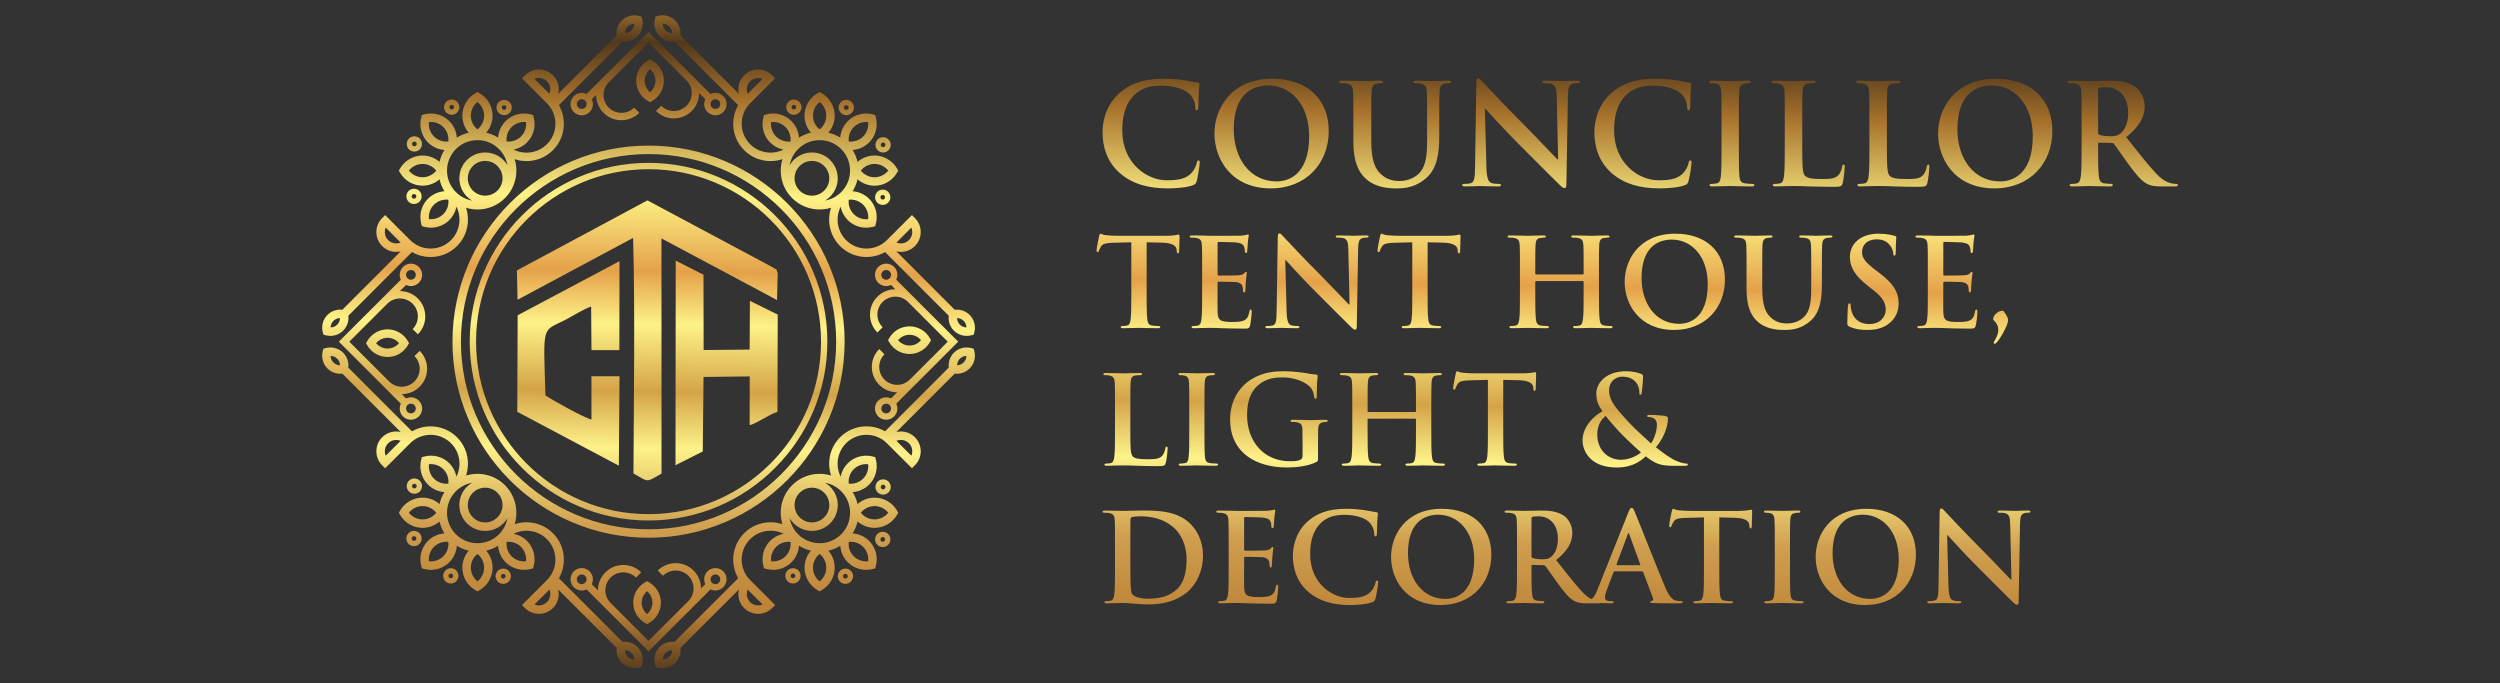 <?xml version="1.0" encoding="UTF-8"?>
<!DOCTYPE svg PUBLIC "-//W3C//DTD SVG 1.1//EN" "http://www.w3.org/Graphics/SVG/1.1/DTD/svg11.dtd">
<!-- Creator: CorelDRAW X7 -->
<svg xmlns="http://www.w3.org/2000/svg" xml:space="preserve" width="671.016mm" height="183.412mm" version="1.1" style="shape-rendering:geometricPrecision; text-rendering:geometricPrecision; image-rendering:optimizeQuality; fill-rule:evenodd; clip-rule:evenodd"
viewBox="0 0 290280 79343"
 xmlns:xlink="http://www.w3.org/1999/xlink">
 <rect x="0" y="0" width="290280" height="79343" fill="#333333" stroke="none"/>
 <defs>
  <style type="text/css">
   <![CDATA[
    .fil1 {fill:none}
    .fil0 {fill:url(#id0);fill-rule:nonzero}
   ]]>
  </style>
  <linearGradient id="id0" gradientUnits="userSpaceOnUse" x1="145824" y1="-66.88" x2="144456" y2="79410.4">
   <stop offset="0" style="stop-opacity:1; stop-color:#CA8F39"/>
   <stop offset="0.078" style="stop-opacity:1; stop-color:#52381B"/>
   <stop offset="0.161" style="stop-opacity:1; stop-color:#A7722C"/>
   <stop offset="0.302" style="stop-opacity:1; stop-color:#FDF286"/>
   <stop offset="0.412" style="stop-opacity:1; stop-color:#E4A149"/>
   <stop offset="0.49" style="stop-opacity:1; stop-color:#FDF287"/>
   <stop offset="0.588" style="stop-opacity:1; stop-color:#D4A348"/>
   <stop offset="0.671" style="stop-opacity:1; stop-color:#FDF289"/>
   <stop offset="0.788" style="stop-opacity:1; stop-color:#CF9E4E"/>
   <stop offset="0.91" style="stop-opacity:1; stop-color:#BB8136"/>
   <stop offset="1" style="stop-opacity:1; stop-color:#52381B"/>
  </linearGradient>
 </defs>
 <g id="Layer_x0020_1">
  <path class="fil0" d="M60017 31401l81 3402 13412 -7176c233,8152 82,19044 40,27348 1833,1024 1399,1078 3261,17l-7 -27310 13416 7154 84 -3118c-355,-744 279,-119 -718,-756l-14411 -7697 -15158 8136zm88 5206l-43 11205 11795 6259 76 -10384 -3261 1 3 5026c-817,-183 -4492,-2240 -5339,-2795 -278,-8599 -420,-7329 2492,-8878 874,-464 1988,-1185 2811,-1444l38 5060 3238 -7 15 -10323 -11825 6280zm18326 17416l3167 -1602 92 -8651 5360 -65 -6 5676c1162,-387 2068,-1177 3228,-1559l32 -11296 -3232 -1600 -29 5663 -5344 53 -16 -8750 -3223 -1625 -29 23756zm57172 -32150c1040,0 2274,-114 2924,-374 276,-113 341,-194 422,-471 163,-552 357,-1965 357,-2160 0,-130 -32,-243 -146,-243 -130,0 -162,64 -211,324 -65,293 -276,764 -552,1072 -650,747 -1527,910 -2972,910 -2177,0 -5117,-1917 -5117,-5782 0,-1576 309,-3119 1495,-4207 714,-650 1640,-1007 3053,-1007 1494,0 2761,438 3297,1007 406,422 617,991 634,1494 0,228 32,358 162,358 146,0 179,-130 195,-374 33,-325 16,-1218 49,-1754 32,-569 81,-764 81,-894 0,-97 -65,-178 -244,-194 -487,-49 -1007,-195 -1624,-277 -747,-97 -1348,-162 -2355,-162 -2420,0 -3963,650 -5133,1722 -1559,1429 -1900,3346 -1900,4450 0,1576 422,3395 2014,4792 1478,1283 3346,1770 5571,1770zm11955 0c4125,0 6724,-2940 6724,-6659 0,-3720 -2518,-6075 -6562,-6075 -4873,0 -6708,3590 -6708,6367 0,2875 1884,6367 6546,6367zm682 -812c-3119,0 -4987,-2680 -4987,-6059 0,-4044 2128,-5083 3996,-5083 2664,0 4759,2257 4759,5896 0,4694 -2631,5246 -3768,5246zm8901 -4613c0,2355 617,3557 1445,4304 1186,1072 2745,1121 3606,1121 1056,0 2225,-179 3378,-1169 1365,-1170 1543,-3087 1543,-4889l0 -1738c0,-2469 0,-2924 33,-3444 32,-568 162,-844 601,-926 195,-32 292,-48 471,-48 195,0 292,-33 292,-146 0,-114 -114,-147 -341,-147 -633,0 -1657,49 -1852,49 -16,0 -1039,-49 -1867,-49 -228,0 -341,33 -341,147 0,113 97,146 276,146 178,0 454,16 584,48 536,114 666,374 699,926 32,520 32,975 32,3444l0 2030c0,1673 -48,3135 -942,4028 -649,650 -1527,877 -2241,877 -552,0 -1300,-65 -2031,-666 -795,-649 -1266,-1640 -1266,-3995l0 -2274c0,-2469 0,-2924 32,-3444 33,-568 162,-844 601,-926 195,-32 292,-48 471,-48 162,0 260,-33 260,-146 0,-114 -114,-147 -357,-147 -585,0 -1608,49 -1998,49 -487,0 -1511,-49 -2372,-49 -243,0 -357,33 -357,147 0,113 98,146 276,146 228,0 504,16 634,48 536,114 666,374 698,926 33,520 33,975 33,3444l0 2371zm15273 -3833l49 0c292,308 2095,2339 3862,4093 1690,1673 3769,3801 4789,4775 179,179 374,358 553,358 146,0 211,-147 211,-504l178 -10249c17,-910 146,-1251 601,-1381 195,-48 325,-48 488,-48 194,0 292,-49 292,-146 0,-130 -162,-147 -374,-147 -796,0 -1413,49 -1591,49 -341,0 -1121,-49 -1963,-49 -244,0 -422,17 -422,147 0,97 65,146 260,146 227,0 617,0 858,97 390,163 536,471 552,1462l162 7293 -81 0c-276,-260 -2466,-2599 -3570,-3703 -2369,-2356 -4838,-5003 -5033,-5214 -279,-293 -425,-504 -604,-504 -162,0 -211,228 -211,553l-146 9615c-16,1413 -81,1884 -503,2014 -228,65 -520,81 -731,81 -163,0 -260,33 -260,130 0,146 146,163 357,163 845,0 1608,-49 1754,-49 312,0 961,49 2017,49 227,0 374,-33 374,-163 0,-97 -98,-130 -276,-130 -260,0 -569,-16 -845,-113 -325,-114 -536,-536 -569,-1803l-178 -6822zm20297 9258c1040,0 2274,-114 2924,-374 276,-113 341,-194 422,-471 163,-552 358,-1965 358,-2160 0,-130 -33,-243 -147,-243 -130,0 -162,64 -211,324 -65,293 -276,764 -552,1072 -650,747 -1527,910 -2972,910 -2177,0 -5117,-1917 -5117,-5782 0,-1576 309,-3119 1495,-4207 714,-650 1640,-1007 3053,-1007 1494,0 2761,438 3297,1007 406,422 618,991 634,1494 0,228 32,358 162,358 146,0 179,-130 195,-374 33,-325 16,-1218 49,-1754 32,-569 81,-764 81,-894 0,-97 -65,-178 -244,-194 -487,-49 -1007,-195 -1624,-277 -747,-97 -1348,-162 -2355,-162 -2420,0 -3963,650 -5133,1722 -1559,1429 -1900,3346 -1900,4450 0,1576 422,3395 2014,4792 1478,1283 3346,1770 5571,1770zm7179 -4938c0,1576 0,2859 -81,3541 -49,471 -146,747 -471,812 -146,33 -341,65 -585,65 -194,0 -259,49 -259,130 0,114 113,163 324,163 650,0 1673,-49 2047,-49 439,0 1462,49 2534,49 178,0 308,-49 308,-163 0,-81 -81,-130 -259,-130 -244,0 -601,-32 -829,-65 -487,-65 -601,-357 -650,-796 -65,-698 -65,-1981 -65,-3557l0 -2858c0,-2469 0,-2924 33,-3444 32,-568 162,-844 601,-926 195,-32 325,-48 487,-48 163,0 260,-33 260,-163 0,-97 -130,-130 -341,-130 -617,0 -1575,49 -1982,49 -471,0 -1494,-49 -2111,-49 -260,0 -390,33 -390,130 0,130 98,163 260,163 195,0 406,16 585,65 357,81 519,357 552,909 32,520 32,975 32,3444l0 2858zm9372 -2858c0,-2469 0,-2924 33,-3444 32,-568 162,-844 601,-926 195,-32 454,-48 633,-48 195,0 292,-33 292,-146 0,-114 -113,-147 -341,-147 -633,0 -1819,49 -2209,49 -438,0 -1461,-49 -2225,-49 -243,0 -357,33 -357,147 0,113 97,146 276,146 211,0 406,16 536,48 536,114 666,374 698,926 33,520 33,975 33,3444l0 2858c0,1495 0,2778 -81,3460 -65,471 -146,828 -471,893 -146,33 -341,65 -585,65 -195,0 -260,49 -260,130 0,114 114,163 325,163 325,0 747,-33 1121,-33 389,-16 747,-16 925,-16 666,0 1251,16 1982,49 731,16 1576,48 2745,48 845,0 926,-81 1023,-438 130,-471 244,-1689 244,-1868 0,-195 -16,-276 -130,-276 -130,0 -162,97 -179,243 -32,309 -227,764 -422,975 -406,438 -1039,455 -1900,455 -1267,0 -1690,-114 -1966,-358 -341,-292 -341,-1413 -341,-3492l0 -2858zm9827 0c0,-2469 0,-2924 32,-3444 33,-568 163,-844 601,-926 195,-32 455,-48 634,-48 195,0 292,-33 292,-146 0,-114 -114,-147 -341,-147 -633,0 -1819,49 -2209,49 -438,0 -1462,-49 -2225,-49 -244,0 -357,33 -357,147 0,113 97,146 276,146 211,0 406,16 536,48 536,114 666,374 698,926 33,520 33,975 33,3444l0 2858c0,1495 0,2778 -82,3460 -65,471 -146,828 -471,893 -146,33 -341,65 -584,65 -195,0 -260,49 -260,130 0,114 113,163 325,163 324,0 747,-33 1120,-33 390,-16 747,-16 926,-16 666,0 1251,16 1982,49 731,16 1575,48 2745,48 844,0 925,-81 1023,-438 130,-471 244,-1689 244,-1868 0,-195 -17,-276 -130,-276 -130,0 -163,97 -179,243 -33,309 -227,764 -422,975 -406,438 -1040,455 -1901,455 -1267,0 -1689,-114 -1965,-358 -341,-292 -341,-1413 -341,-3492l0 -2858zm12490 7796c4126,0 6725,-2940 6725,-6659 0,-3720 -2518,-6075 -6562,-6075 -4873,0 -6708,3590 -6708,6367 0,2875 1884,6367 6545,6367zm682 -812c-3118,0 -4986,-2680 -4986,-6059 0,-4044 2128,-5083 3996,-5083 2663,0 4759,2257 4759,5896 0,4694 -2632,5246 -3769,5246zm9437 -4126c0,1495 0,2778 -81,3460 -65,471 -146,828 -471,893 -146,33 -341,65 -585,65 -195,0 -260,49 -260,130 0,114 114,163 325,163 650,0 1673,-49 1982,-49 243,0 1445,49 2387,49 212,0 325,-49 325,-163 0,-81 -65,-130 -195,-130 -195,0 -552,-32 -795,-65 -488,-65 -585,-422 -634,-893 -81,-682 -81,-1965 -81,-3476l0 -227c0,-98 49,-130 130,-130l1413 32c114,0 211,16 292,114 211,244 959,1348 1608,2241 910,1251 1527,2014 2225,2388 423,227 829,309 1738,309l1543 0c195,0 309,-33 309,-163 0,-81 -65,-130 -195,-130 -130,0 -276,-16 -455,-48 -243,-49 -909,-163 -1819,-1105 -958,-1007 -2079,-2453 -3524,-4272 1640,-1332 2144,-2436 2144,-3638 0,-1088 -650,-1917 -1105,-2225 -877,-601 -1965,-699 -2989,-699 -503,0 -1737,49 -2290,49 -341,0 -1364,-49 -2225,-49 -244,0 -357,33 -357,147 0,113 97,146 276,146 227,0 503,16 633,48 536,114 666,374 699,926 32,520 32,975 32,3444l0 2858zm1917 -6513c0,-130 32,-195 146,-227 162,-49 455,-65 861,-65 958,0 2485,666 2485,2972 0,1332 -471,2079 -958,2436 -293,212 -504,277 -1154,277 -406,0 -893,-49 -1234,-163 -114,-49 -146,-114 -146,-292l0 -4938zm-12189 26633c0,200 599,428 599,1240 0,328 -114,727 -413,1240 -29,72 -114,171 -114,243 0,71 71,142 114,142 85,0 142,-85 242,-171 484,-556 941,-1468 1126,-1895 100,-228 185,-542 185,-685 0,-156 -71,-384 -313,-741 -186,-285 -228,-356 -357,-356 -427,0 -1069,485 -1069,983zm-100068 -3078c0,1311 0,2437 -71,3036 -43,413 -129,727 -414,784 -128,28 -299,57 -513,57 -171,0 -228,42 -228,114 0,99 100,142 285,142 570,0 1468,-43 1796,-43 399,0 1297,43 2238,43 156,0 270,-43 270,-142 0,-72 -71,-114 -228,-114 -213,0 -527,-29 -727,-57 -427,-57 -513,-371 -555,-770 -72,-613 -72,-1739 -72,-3050l0 -5844 1796 43c1269,28 1654,428 1682,798l14 157c15,214 43,285 157,285 86,0 114,-86 128,-228 0,-371 43,-1354 43,-1653 0,-214 -14,-300 -114,-300 -57,0 -171,29 -385,72 -214,28 -527,71 -983,71l-5644 0c-471,0 -1012,-29 -1426,-71 -356,-29 -498,-172 -612,-172 -86,0 -129,86 -171,271 -29,114 -300,1411 -300,1639 0,157 29,228 129,228 85,0 128,-57 156,-171 29,-114 100,-285 243,-498 213,-314 555,-385 1382,-414l2124 -57 0 5844zm8224 0c0,1311 0,2437 -72,3036 -57,413 -128,727 -413,784 -128,28 -299,57 -513,57 -171,0 -228,42 -228,114 0,99 100,142 285,142 285,0 656,-28 983,-28 342,-15 656,-15 813,-15 427,0 869,15 1482,43 613,14 1397,43 2466,43 541,0 670,0 769,-371 72,-285 186,-1254 186,-1582 0,-142 0,-256 -114,-256 -100,0 -129,57 -157,213 -100,585 -271,884 -641,1055 -371,171 -970,171 -1340,171 -1454,0 -1682,-214 -1711,-1197 -14,-413 0,-1725 0,-2209l0 -1126c0,-86 15,-143 86,-143 342,0 1753,15 2024,43 527,57 727,271 798,556 43,185 43,371 57,513 0,71 29,128 128,128 129,0 129,-156 129,-270 0,-100 42,-670 57,-955 57,-727 114,-955 114,-1041 0,-85 -43,-114 -100,-114 -71,0 -128,71 -228,185 -128,143 -342,186 -684,214 -328,29 -1967,29 -2281,29 -85,0 -100,-57 -100,-157l0 -3606c0,-100 29,-143 100,-143 285,0 1782,29 2024,57 713,86 855,257 955,514 71,171 86,413 86,513 0,128 28,199 128,199 100,0 128,-85 142,-157 29,-171 57,-798 72,-940 42,-656 114,-827 114,-927 0,-71 -15,-128 -86,-128 -71,0 -157,43 -228,57 -114,29 -342,57 -613,86 -271,14 -3107,14 -3563,14 -200,0 -527,-14 -898,-29 -356,0 -770,-14 -1154,-14 -214,0 -314,29 -314,128 0,100 86,129 242,129 200,0 442,14 556,42 471,100 585,328 613,813 29,456 29,855 29,3021l0 2509zm9653 -3791l43 0c257,270 1839,2052 3390,3591 1482,1468 3307,3335 4202,4191 157,156 328,313 485,313 128,0 185,-128 185,-442l157 -8993c14,-798 128,-1098 527,-1212 171,-42 285,-42 428,-42 171,0 256,-43 256,-129 0,-114 -142,-128 -327,-128 -699,0 -1240,43 -1397,43 -300,0 -984,-43 -1722,-43 -214,0 -371,14 -371,128 0,86 57,129 228,129 200,0 542,0 753,85 342,143 470,413 485,1283l142 6399 -71 0c-242,-228 -2164,-2280 -3133,-3249 -2079,-2067 -4245,-4390 -4416,-4575 -245,-257 -373,-442 -530,-442 -143,0 -185,199 -185,484l-129 8438c-14,1240 -71,1653 -441,1767 -200,57 -457,72 -642,72 -142,0 -228,28 -228,114 0,128 128,142 314,142 741,0 1411,-43 1539,-43 273,0 843,43 1770,43 199,0 328,-28 328,-142 0,-86 -86,-114 -243,-114 -228,0 -499,-15 -741,-100 -285,-100 -470,-471 -499,-1582l-157 -5986zm14747 3791c0,1311 0,2437 -71,3036 -43,413 -128,727 -413,784 -129,28 -300,57 -513,57 -171,0 -228,42 -228,114 0,99 99,142 285,142 570,0 1468,-43 1795,-43 400,0 1297,43 2238,43 157,0 271,-43 271,-142 0,-72 -71,-114 -228,-114 -214,0 -527,-29 -727,-57 -428,-57 -513,-371 -556,-770 -71,-613 -71,-1739 -71,-3050l0 -5844 1796 43c1268,28 1653,428 1682,798l14 157c14,214 43,285 157,285 85,0 114,-86 128,-228 0,-371 43,-1354 43,-1653 0,-214 -15,-300 -114,-300 -57,0 -171,29 -385,72 -214,28 -528,71 -984,71l-5644 0c-470,0 -1012,-29 -1425,-71 -356,-29 -499,-172 -613,-172 -85,0 -128,86 -171,271 -28,114 -299,1411 -299,1639 0,157 28,228 128,228 86,0 128,-57 157,-171 28,-114 100,-285 242,-498 214,-314 556,-385 1383,-414l2123 -57 0 5844zm14367 -2110c-43,0 -85,-28 -85,-99l0 -300c0,-2166 0,-2565 28,-3021 29,-499 143,-741 527,-813 171,-28 300,-42 414,-42 171,0 256,-29 256,-129 0,-99 -99,-128 -299,-128 -556,0 -1454,43 -1796,43 -385,0 -1283,-43 -2052,-43 -200,0 -300,29 -300,128 0,100 86,129 243,129 199,0 442,14 556,42 470,100 584,328 612,813 29,456 29,855 29,3021l0 2509c0,1311 0,2437 -71,3036 -57,413 -129,727 -414,784 -128,28 -299,57 -513,57 -171,0 -228,42 -228,114 0,99 100,142 285,142 570,0 1468,-43 1796,-43 399,0 1297,43 2224,43 171,0 285,-43 285,-142 0,-72 -72,-114 -228,-114 -214,0 -528,-29 -727,-57 -428,-57 -513,-371 -556,-770 -71,-613 -71,-1739 -71,-3050l0 -1254c0,-72 42,-86 85,-86l5445 0c42,0 85,29 85,86l0 1254c0,1311 0,2437 -71,3036 -57,413 -128,727 -413,784 -129,28 -300,57 -514,57 -171,0 -228,42 -228,114 0,99 100,142 300,142 556,0 1453,-43 1781,-43 399,0 1297,43 2224,43 171,0 285,-43 285,-142 0,-72 -71,-114 -228,-114 -214,0 -528,-29 -727,-57 -428,-57 -513,-371 -556,-770 -71,-613 -71,-1739 -71,-3050l0 -2509c0,-2166 0,-2565 28,-3021 29,-499 143,-741 528,-813 171,-28 299,-42 413,-42 171,0 256,-29 256,-129 0,-99 -99,-128 -299,-128 -556,0 -1454,43 -1796,43 -385,0 -1282,-43 -2052,-43 -200,0 -299,29 -299,128 0,100 85,129 242,129 199,0 442,14 556,42 470,100 584,328 613,813 28,456 28,855 28,3021l0 300c0,71 -43,99 -85,99l-5445 0zm16034 6443c3621,0 5901,-2580 5901,-5844 0,-3264 -2209,-5331 -5758,-5331 -4276,0 -5886,3150 -5886,5588 0,2522 1653,5587 5743,5587zm599 -713c-2737,0 -4376,-2352 -4376,-5316 0,-3549 1868,-4461 3507,-4461 2337,0 4176,1981 4176,5173 0,4119 -2309,4604 -3307,4604zm7811 -4048c0,2067 541,3122 1268,3777 1040,941 2409,984 3164,984 927,0 1953,-157 2965,-1027 1197,-1026 1354,-2708 1354,-4290l0 -1525c0,-2166 0,-2565 28,-3021 29,-499 143,-741 528,-813 171,-28 256,-42 413,-42 171,0 256,-29 256,-129 0,-99 -99,-128 -299,-128 -556,0 -1454,43 -1625,43 -14,0 -912,-43 -1639,-43 -199,0 -299,29 -299,128 0,100 85,129 242,129 157,0 399,14 513,42 471,100 585,328 613,813 29,456 29,855 29,3021l0 1782c0,1468 -43,2751 -827,3535 -570,570 -1340,769 -1967,769 -484,0 -1140,-57 -1781,-584 -699,-570 -1112,-1440 -1112,-3506l0 -1996c0,-2166 0,-2565 28,-3021 29,-499 143,-741 528,-813 171,-28 256,-42 413,-42 143,0 228,-29 228,-129 0,-99 -100,-128 -313,-128 -514,0 -1412,43 -1754,43 -427,0 -1325,-43 -2080,-43 -214,0 -314,29 -314,128 0,100 85,129 242,129 200,0 442,14 556,42 470,100 585,328 613,813 29,456 29,855 29,3021l0 2081zm14053 4761c755,0 1553,-129 2266,-585 1026,-670 1340,-1653 1340,-2480 0,-1354 -613,-2337 -2338,-3634l-399 -299c-1183,-898 -1511,-1397 -1511,-2053 0,-855 642,-1468 1696,-1468 927,0 1340,428 1554,699 299,370 371,812 371,940 0,171 42,257 142,257 114,0 157,-114 157,-428 0,-1112 57,-1525 57,-1710 0,-100 -71,-143 -200,-171 -370,-100 -969,-243 -1895,-243 -1981,0 -3293,1126 -3293,2694 0,1155 542,2152 2110,3378l655 513c1183,927 1397,1582 1397,2281 0,755 -627,1625 -1910,1625 -883,0 -1724,-385 -2038,-1440 -71,-242 -128,-542 -128,-727 0,-114 -14,-242 -143,-242 -114,0 -156,157 -171,370 -14,228 -71,1084 -71,1868 0,313 43,384 271,484 613,271 1254,371 2081,371zm6998 -4333c0,1311 0,2437 -71,3036 -57,413 -129,727 -414,784 -128,28 -299,57 -513,57 -171,0 -228,42 -228,114 0,99 100,142 285,142 285,0 656,-28 984,-28 342,-15 655,-15 812,-15 428,0 869,15 1482,43 613,14 1397,43 2466,43 542,0 670,0 770,-371 71,-285 185,-1254 185,-1582 0,-142 0,-256 -114,-256 -100,0 -128,57 -157,213 -100,585 -271,884 -641,1055 -371,171 -969,171 -1340,171 -1454,0 -1682,-214 -1710,-1197 -15,-413 0,-1725 0,-2209l0 -1126c0,-86 14,-143 85,-143 342,0 1753,15 2024,43 527,57 727,271 798,556 43,185 43,371 57,513 0,71 29,128 129,128 128,0 128,-156 128,-270 0,-100 43,-670 57,-955 57,-727 114,-955 114,-1041 0,-85 -43,-114 -100,-114 -71,0 -128,71 -228,185 -128,143 -342,186 -684,214 -328,29 -1967,29 -2281,29 -85,0 -99,-57 -99,-157l0 -3606c0,-100 28,-143 99,-143 286,0 1782,29 2024,57 713,86 856,257 955,514 72,171 86,413 86,513 0,128 28,199 128,199 100,0 128,-85 143,-157 28,-171 57,-798 71,-940 43,-656 114,-827 114,-927 0,-71 -14,-128 -86,-128 -71,0 -156,43 -228,57 -114,29 -342,57 -613,86 -270,14 -3107,14 -3563,14 -199,0 -527,-14 -898,-29 -356,0 -769,-14 -1154,-14 -214,0 -314,29 -314,128 0,100 86,129 243,129 199,0 441,14 555,42 471,100 585,328 613,813 29,456 29,855 29,3021l0 2509zm-40093 17154c0,1240 912,3150 3962,3150 1953,0 2908,-869 3378,-1297 1226,941 1739,1098 3364,1098l1097 0c314,0 428,-43 428,-129 0,-114 -72,-128 -200,-128 -285,0 -1069,-228 -1525,-499 -385,-228 -1026,-613 -1981,-1397 812,-954 1397,-2280 1397,-3377 0,-171 -214,-257 -485,-285 -798,-86 -1368,-100 -1710,-100 -114,0 -228,28 -228,142 0,86 85,114 171,114 214,0 513,43 698,214 214,185 271,442 271,656 0,869 -399,1796 -684,2195 -271,-243 -2024,-1825 -2509,-2381 -1140,-1268 -2365,-2408 -2365,-3748 0,-1212 926,-1625 1525,-1625 798,0 1297,299 1582,642 313,370 413,826 413,1197 0,214 14,271 100,271 85,0 142,-29 171,-243 42,-214 156,-1354 156,-1824 0,-171 0,-285 -242,-371 -385,-156 -1026,-299 -1724,-299 -2480,0 -3478,1497 -3464,2623 14,641 128,1225 727,2023 -855,414 -2323,1711 -2323,3378zm4447 2252c-1483,0 -2737,-1140 -2737,-2922 0,-1140 499,-1810 984,-2166 242,356 1154,1383 1525,1782 370,399 1739,1738 2565,2451 -299,285 -1240,855 -2337,855zm-56954 -5943c0,-2167 0,-2566 28,-3022 29,-499 143,-741 528,-812 171,-29 399,-43 555,-43 171,0 257,-28 257,-128 0,-100 -100,-128 -299,-128 -556,0 -1597,42 -1939,42 -385,0 -1282,-42 -1952,-42 -214,0 -314,28 -314,128 0,100 86,128 242,128 186,0 357,14 471,43 470,100 584,328 613,812 28,456 28,855 28,3022l0 2508c0,1312 0,2438 -71,3036 -57,413 -128,727 -413,784 -129,29 -300,57 -514,57 -171,0 -228,43 -228,114 0,100 100,143 285,143 286,0 656,-29 984,-29 342,-14 656,-14 812,-14 585,0 1098,14 1739,43 642,14 1383,42 2409,42 741,0 812,-71 898,-384 114,-414 214,-1483 214,-1640 0,-171 -15,-242 -114,-242 -114,0 -143,86 -157,214 -29,271 -200,670 -371,855 -356,385 -912,399 -1667,399 -1112,0 -1483,-100 -1725,-313 -299,-257 -299,-1240 -299,-3065l0 -2508zm6841 2508c0,1383 0,2509 -71,3107 -43,414 -128,656 -414,713 -128,29 -299,57 -513,57 -171,0 -228,43 -228,114 0,100 100,143 285,143 571,0 1468,-43 1796,-43 385,0 1283,43 2224,43 156,0 270,-43 270,-143 0,-71 -71,-114 -228,-114 -213,0 -527,-28 -726,-57 -428,-57 -528,-313 -571,-698 -57,-613 -57,-1739 -57,-3122l0 -2508c0,-2167 0,-2566 29,-3022 28,-499 142,-741 527,-812 171,-29 285,-43 428,-43 142,0 228,-28 228,-142 0,-86 -114,-114 -299,-114 -542,0 -1383,42 -1739,42 -414,0 -1311,-42 -1853,-42 -228,0 -342,28 -342,114 0,114 85,142 228,142 171,0 356,14 513,57 314,71 456,314 485,798 28,456 28,855 28,3022l0 2508zm14951 1611c0,-713 0,-1283 14,-1710 15,-499 157,-742 542,-813 171,-28 271,-43 385,-43 100,0 185,-28 185,-114 0,-114 -100,-142 -285,-142 -470,0 -1226,43 -1667,43 -428,0 -1326,-43 -2067,-43 -200,0 -299,28 -299,142 0,86 85,114 213,114 200,0 442,15 556,43 471,100 599,328 613,813 14,427 14,969 14,1681l0 1340c0,242 -57,428 -270,527 -343,157 -841,157 -1212,157 -3007,0 -4960,-2294 -4960,-5359 0,-1753 513,-2822 1311,-3492 998,-826 2039,-883 2822,-883 1611,0 2751,655 3179,1111 370,399 442,856 484,1183 15,114 43,186 143,186 114,0 157,-72 157,-300 0,-1781 99,-2180 99,-2337 0,-100 -28,-157 -199,-171 -328,-14 -827,-100 -1126,-157 -285,-57 -1539,-228 -2523,-228 -1197,0 -2466,100 -3834,926 -1297,784 -2480,2381 -2480,4661 0,3934 3093,5587 6585,5587 1112,0 2508,-157 3435,-641 171,-100 185,-128 185,-513l0 -1568zm5844 -3720c-43,0 -86,-29 -86,-100l0 -299c0,-2167 0,-2566 29,-3022 28,-499 142,-741 527,-812 171,-29 299,-43 413,-43 172,0 257,-28 257,-128 0,-100 -100,-128 -299,-128 -556,0 -1454,42 -1796,42 -385,0 -1283,-42 -2053,-42 -199,0 -299,28 -299,128 0,100 86,128 243,128 199,0 441,14 555,43 471,100 585,328 613,812 29,456 29,855 29,3022l0 2508c0,1312 0,2438 -72,3036 -57,413 -128,727 -413,784 -128,29 -299,57 -513,57 -171,0 -228,43 -228,114 0,100 100,143 285,143 570,0 1468,-43 1796,-43 399,0 1297,43 2223,43 171,0 285,-43 285,-143 0,-71 -71,-114 -228,-114 -213,0 -527,-28 -727,-57 -427,-57 -513,-371 -555,-770 -72,-612 -72,-1738 -72,-3050l0 -1254c0,-71 43,-85 86,-85l5444 0c43,0 86,28 86,85l0 1254c0,1312 0,2438 -71,3036 -57,413 -129,727 -414,784 -128,29 -299,57 -513,57 -171,0 -228,43 -228,114 0,100 100,143 299,143 556,0 1454,-43 1782,-43 399,0 1297,43 2224,43 171,0 285,-43 285,-143 0,-71 -72,-114 -228,-114 -214,0 -528,-28 -727,-57 -428,-57 -513,-371 -556,-770 -72,-612 -72,-1738 -72,-3050l0 -2508c0,-2167 0,-2566 29,-3022 29,-499 143,-741 527,-812 171,-29 300,-43 414,-43 171,0 256,-28 256,-128 0,-100 -100,-128 -299,-128 -556,0 -1454,42 -1796,42 -385,0 -1283,-42 -2052,-42 -200,0 -300,28 -300,128 0,100 86,128 243,128 199,0 441,14 556,43 470,100 584,328 612,812 29,456 29,855 29,3022l0 299c0,71 -43,100 -86,100l-5444 0zm13882 2109c0,1312 0,2438 -71,3036 -43,413 -129,727 -414,784 -128,29 -299,57 -513,57 -171,0 -228,43 -228,114 0,100 100,143 285,143 570,0 1468,-43 1796,-43 399,0 1297,43 2238,43 157,0 271,-43 271,-143 0,-71 -72,-114 -228,-114 -214,0 -528,-28 -727,-57 -428,-57 -513,-371 -556,-770 -71,-612 -71,-1738 -71,-3050l0 -5843 1795 42c1269,29 1654,428 1682,799l15 156c14,214 42,285 156,285 86,0 114,-85 129,-228 0,-370 42,-1354 42,-1653 0,-214 -14,-299 -114,-299 -57,0 -171,28 -385,71 -213,29 -527,71 -983,71l-5644 0c-470,0 -1012,-28 -1425,-71 -357,-28 -499,-171 -613,-171 -86,0 -128,86 -171,271 -29,114 -299,1411 -299,1639 0,157 28,228 128,228 85,0 128,-57 157,-171 28,-114 99,-285 242,-499 214,-314 556,-385 1382,-413l2124 -57 0 5843zm-43300 15972c0,1311 0,2437 -71,3036 -57,413 -128,727 -413,784 -129,28 -300,57 -514,57 -171,0 -228,42 -228,114 0,99 100,142 285,142 286,0 656,-28 984,-28 342,-15 656,-15 812,-15 357,0 855,43 1397,86 542,43 1126,85 1639,85 2637,0 4119,-1012 4775,-1681 798,-813 1553,-2181 1553,-3977 0,-1696 -670,-2879 -1382,-3620 -1554,-1625 -3934,-1625 -5715,-1625 -856,0 -1754,43 -2195,43 -400,0 -1297,-43 -2053,-43 -214,0 -313,29 -313,128 0,100 85,129 242,129 199,0 442,14 556,42 470,100 584,328 613,813 28,456 28,855 28,3021l0 2509zm1782 -2737c0,-1126 0,-2366 14,-2850 0,-157 43,-228 171,-285 114,-57 641,-100 926,-100 1112,0 2737,171 4048,1425 613,585 1368,1753 1368,3563 0,1468 -285,2765 -1197,3549 -855,741 -1824,1027 -3278,1027 -1126,0 -1682,-300 -1867,-571 -114,-156 -142,-726 -157,-1083 -14,-271 -28,-1368 -28,-2879l0 -1796zm11416 2737c0,1311 0,2437 -71,3036 -57,413 -128,727 -413,784 -129,28 -300,57 -514,57 -171,0 -228,42 -228,114 0,99 100,142 285,142 286,0 656,-28 984,-28 342,-15 656,-15 812,-15 428,0 870,15 1483,43 612,14 1396,43 2465,43 542,0 670,0 770,-371 71,-285 185,-1254 185,-1582 0,-142 0,-256 -114,-256 -100,0 -128,57 -157,213 -99,585 -270,884 -641,1055 -370,171 -969,171 -1340,171 -1453,0 -1681,-214 -1710,-1197 -14,-413 0,-1725 0,-2209l0 -1126c0,-86 14,-143 86,-143 342,0 1753,15 2023,43 528,57 727,271 799,556 42,185 42,371 57,513 0,71 28,128 128,128 128,0 128,-156 128,-270 0,-100 43,-670 57,-955 57,-727 114,-955 114,-1041 0,-85 -43,-114 -100,-114 -71,0 -128,71 -228,185 -128,143 -342,186 -684,214 -328,29 -1967,29 -2280,29 -86,0 -100,-57 -100,-157l0 -3606c0,-100 29,-143 100,-143 285,0 1781,29 2024,57 712,86 855,257 955,514 71,171 85,413 85,513 0,128 29,199 128,199 100,0 129,-85 143,-157 28,-171 57,-798 71,-940 43,-656 114,-827 114,-927 0,-71 -14,-128 -85,-128 -72,0 -157,43 -228,57 -114,29 -342,57 -613,86 -271,14 -3107,14 -3563,14 -200,0 -528,-14 -898,-29 -357,0 -770,-14 -1155,-14 -214,0 -313,29 -313,128 0,100 85,129 242,129 199,0 442,14 556,42 470,100 584,328 613,813 28,456 28,855 28,3021l0 2509zm14110 4333c913,0 1996,-100 2566,-328 242,-100 299,-171 370,-413 143,-485 314,-1725 314,-1896 0,-114 -28,-214 -128,-214 -114,0 -143,57 -186,285 -57,257 -242,670 -484,941 -570,655 -1340,798 -2608,798 -1910,0 -4490,-1682 -4490,-5074 0,-1383 271,-2736 1311,-3691 627,-571 1440,-884 2680,-884 1311,0 2423,385 2893,884 356,370 542,869 556,1311 0,199 28,313 142,313 129,0 157,-114 171,-327 29,-285 15,-1069 43,-1540 29,-499 72,-670 72,-784 0,-85 -58,-156 -214,-171 -428,-42 -884,-171 -1426,-242 -655,-85 -1183,-143 -2066,-143 -2124,0 -3478,571 -4504,1511 -1368,1255 -1668,2936 -1668,3906 0,1382 371,2978 1768,4204 1297,1126 2936,1554 4888,1554zm10490 0c3621,0 5901,-2580 5901,-5844 0,-3264 -2209,-5331 -5758,-5331 -4276,0 -5886,3150 -5886,5588 0,2522 1653,5587 5743,5587zm599 -713c-2737,0 -4376,-2352 -4376,-5316 0,-3549 1868,-4461 3507,-4461 2337,0 4176,1981 4176,5173 0,4119 -2309,4604 -3307,4604zm8281 -3620c0,1311 0,2437 -71,3036 -57,413 -129,727 -414,784 -128,28 -299,57 -513,57 -171,0 -228,42 -228,114 0,99 100,142 285,142 570,0 1468,-43 1739,-43 214,0 1269,43 2095,43 185,0 285,-43 285,-142 0,-72 -57,-114 -171,-114 -171,0 -484,-29 -698,-57 -428,-57 -513,-371 -556,-784 -71,-599 -71,-1725 -71,-3050l0 -200c0,-85 42,-114 114,-114l1240 29c99,0 185,14 256,99 186,214 841,1183 1411,1967 798,1098 1340,1768 1953,2095 370,200 727,271 1525,271l1354 0c171,0 271,-28 271,-142 0,-72 -57,-114 -171,-114 -114,0 -243,-15 -399,-43 -214,-43 -799,-143 -1597,-969 -841,-884 -1824,-2153 -3093,-3749 1440,-1169 1882,-2138 1882,-3192 0,-955 -570,-1682 -969,-1953 -770,-527 -1725,-613 -2623,-613 -442,0 -1525,43 -2009,43 -300,0 -1198,-43 -1953,-43 -214,0 -314,29 -314,128 0,100 86,129 243,129 199,0 441,14 555,42 471,100 585,328 613,813 29,456 29,855 29,3021l0 2509zm1682 -5716c0,-114 28,-171 128,-199 142,-43 399,-57 755,-57 841,0 2181,584 2181,2608 0,1169 -413,1825 -841,2138 -256,185 -442,242 -1012,242 -356,0 -784,-42 -1083,-142 -100,-43 -128,-100 -128,-257l0 -4333zm12827 6129c71,0 114,29 143,100l1140 3022c71,171 -29,299 -128,327 -143,15 -200,43 -200,129 0,99 171,99 428,114 1140,28 2180,28 2693,28 528,0 656,-28 656,-142 0,-100 -71,-114 -185,-114 -171,0 -385,-15 -599,-57 -299,-86 -712,-283 -1254,-1561 -912,-2159 -3193,-7975 -3535,-8758 -142,-328 -228,-456 -356,-456 -143,0 -228,156 -399,570l-3578 8950c-285,713 -555,1198 -1211,1283 -114,14 -314,29 -442,29 -114,0 -171,28 -171,114 0,114 86,142 271,142 741,0 1525,-43 1682,-43 442,0 1054,43 1510,43 157,0 243,-28 243,-142 0,-86 -43,-114 -214,-114l-214 0c-442,0 -570,-186 -570,-442 0,-171 71,-513 214,-870l769 -2038c29,-85 57,-114 129,-114l3178 0zm-2893 -712c-57,0 -71,-43 -57,-100l1311 -3506c14,-57 43,-129 86,-129 42,0 57,72 71,129l1283 3520c14,43 0,86 -72,86l-2622 0zm10091 299c0,1311 0,2437 -71,3036 -43,413 -129,727 -414,784 -128,28 -299,57 -513,57 -171,0 -228,42 -228,114 0,99 100,142 285,142 570,0 1468,-43 1796,-43 399,0 1297,43 2238,43 156,0 270,-43 270,-142 0,-72 -71,-114 -228,-114 -213,0 -527,-29 -726,-57 -428,-57 -514,-371 -556,-770 -72,-613 -72,-1739 -72,-3050l0 -5844 1796 43c1269,28 1654,428 1682,798l14 157c15,214 43,285 157,285 86,0 114,-86 128,-228 0,-371 43,-1354 43,-1653 0,-214 -14,-300 -114,-300 -57,0 -171,29 -385,72 -214,28 -527,71 -983,71l-5644 0c-471,0 -1012,-29 -1426,-71 -356,-29 -498,-172 -612,-172 -86,0 -129,86 -171,271 -29,114 -300,1411 -300,1639 0,157 29,228 129,228 85,0 128,-57 156,-171 29,-114 100,-285 243,-498 213,-314 555,-385 1382,-414l2124 -57 0 5844zm8224 0c0,1382 0,2508 -72,3107 -42,413 -128,656 -413,713 -128,28 -299,57 -513,57 -171,0 -228,42 -228,114 0,99 100,142 285,142 570,0 1468,-43 1796,-43 385,0 1283,43 2223,43 157,0 271,-43 271,-142 0,-72 -71,-114 -228,-114 -214,0 -527,-29 -727,-57 -427,-57 -527,-314 -570,-699 -57,-613 -57,-1739 -57,-3121l0 -2509c0,-2166 0,-2565 28,-3021 29,-499 143,-741 528,-813 171,-28 285,-42 427,-42 143,0 228,-29 228,-143 0,-85 -114,-114 -299,-114 -541,0 -1382,43 -1739,43 -413,0 -1311,-43 -1853,-43 -228,0 -342,29 -342,114 0,114 86,143 228,143 171,0 357,14 514,57 313,71 456,313 484,798 29,456 29,855 29,3021l0 2509zm10490 4333c3620,0 5900,-2580 5900,-5844 0,-3264 -2209,-5331 -5758,-5331 -4276,0 -5886,3150 -5886,5588 0,2522 1653,5587 5744,5587zm598 -713c-2736,0 -4375,-2352 -4375,-5316 0,-3549 1867,-4461 3506,-4461 2337,0 4176,1981 4176,5173 0,4119 -2309,4604 -3307,4604zm8927 -7411l43 0c257,270 1839,2052 3390,3591 1482,1468 3306,3335 4202,4191 157,156 328,313 485,313 128,0 185,-128 185,-442l157 -8993c14,-798 128,-1098 527,-1212 171,-42 285,-42 428,-42 171,0 256,-43 256,-129 0,-114 -142,-128 -328,-128 -698,0 -1240,43 -1396,43 -300,0 -984,-43 -1723,-43 -214,0 -370,14 -370,128 0,86 57,129 228,129 199,0 541,0 753,85 342,143 470,413 484,1283l143 6399 -71 0c-243,-228 -2164,-2280 -3134,-3249 -2078,-2067 -4245,-4390 -4416,-4575 -244,-257 -372,-442 -529,-442 -143,0 -186,199 -186,484l-128 8438c-14,1240 -71,1653 -442,1767 -199,57 -456,72 -641,72 -143,0 -228,28 -228,114 0,128 128,142 313,142 742,0 1411,-43 1540,-43 273,0 843,43 1769,43 200,0 328,-28 328,-142 0,-86 -85,-114 -242,-114 -228,0 -499,-15 -741,-100 -285,-100 -471,-471 -499,-1582l-157 -5986zm-127537 789c-70,612 141,1232 581,1672 440,440 1059,650 1672,581 69,-612 -141,-1232 -581,-1673 -440,-440 -1060,-651 -1672,-580zm2022 3248c-791,0 -1565,-310 -2136,-881 -758,-758 -1057,-1874 -780,-2913l74 -275 274 -73c1040,-277 2155,22 2913,779 758,758 1057,1874 780,2913l-74 275 -274 74c-257,68 -518,101 -777,101zm-621 -6630c383,482 970,772 1593,772 622,0 1209,-290 1592,-772 -383,-482 -970,-772 -1592,-772 -623,0 -1210,290 -1593,772zm1593 1755c-1072,0 -2072,-578 -2611,-1508l-143 -247 143 -246c539,-930 1539,-1508 2611,-1508 1071,0 2071,578 2611,1508l142 246 -142 247c-540,930 -1540,1508 -2611,1508zm-2994 -5136c611,70 1232,-141 1672,-581 440,-440 650,-1060 581,-1672 -613,-71 -1232,141 -1672,580 -440,441 -651,1061 -581,1673zm231 995c-260,0 -520,-33 -777,-101l-274 -74 -74 -274c-277,-1039 22,-2155 780,-2913 757,-758 1873,-1056 2913,-780l274 73 74 275c277,1039 -22,2155 -780,2913 -571,571 -1345,881 -2136,881zm-9247 8021c611,70 1232,-141 1672,-581 440,-440 651,-1060 581,-1672 -613,-71 -1232,140 -1672,580 -441,441 -650,1061 -581,1673zm231 995c-259,0 -520,-33 -777,-101l-275 -74 -73 -275c-277,-1039 22,-2155 780,-2913 757,-757 1873,-1055 2912,-779l276 73 73 275c276,1039 -22,2156 -780,2913 -570,571 -1345,881 -2136,881zm5403 -1847c-481,383 -771,970 -771,1593 0,622 290,1209 771,1592 483,-383 772,-970 772,-1592 0,-623 -289,-1210 -772,-1593zm0 4346l-246 -143c-930,-538 -1508,-1539 -1508,-2610 0,-1072 578,-2073 1508,-2611l246 -143 247 143c930,539 1508,1539 1508,2611 0,1071 -578,2071 -1508,2610l-247 143zm-894 -12039c-516,0 -1032,197 -1426,590 -381,381 -590,888 -590,1426 0,539 209,1045 590,1426 381,381 887,591 1426,591 539,0 1046,-210 1427,-591 381,-381 590,-887 590,-1426 0,-538 -209,-1045 -590,-1426 -394,-393 -911,-590 -1427,-590zm-1426 3442l0 0zm1426 1574c-801,0 -1554,-312 -2120,-879 -567,-566 -879,-1319 -879,-2121 0,-801 312,-1554 879,-2121 1169,-1169 3071,-1169 4241,0 567,567 879,1320 879,2121 0,802 -312,1555 -879,2121 -566,567 -1320,879 -2121,879zm-2120 -879l0 0zm10341 1595c-35,0 -71,8 -104,22 -68,27 -120,80 -148,148 -28,67 -28,141 0,208 28,67 80,120 148,148 66,28 141,28 208,0 68,-28 120,-80 148,-148 58,-139 -8,-299 -148,-357 -33,-13 -69,-21 -104,-21zm-1 1161c-113,0 -228,-22 -339,-67 -452,-188 -667,-708 -480,-1160 91,-218 261,-389 480,-480 219,-90 460,-91 680,0 451,187 667,707 480,1160 -142,341 -473,547 -821,547zm-209 -6870c58,139 218,206 357,148 68,-28 120,-81 148,-148 28,-67 28,-141 0,-209 -57,-139 -217,-206 -357,-148 -67,28 -120,81 -147,148 -29,68 -29,141 -1,209l0 0zm254 783c-348,0 -679,-207 -821,-548l0 0c-91,-219 -91,-460 0,-679 91,-219 261,-389 480,-480 452,-187 972,28 1160,480 91,219 91,460 0,679 -91,219 -262,389 -481,480 -110,46 -225,68 -338,68zm-10467 9158c-35,0 -70,7 -104,20 -67,28 -119,81 -147,148 -28,68 -28,142 0,209 28,68 80,120 148,148 67,28 141,28 208,0 68,-28 120,-80 148,-148 28,-67 28,-141 0,-209 -28,-67 -80,-119 -148,-147 -34,-14 -69,-21 -105,-21zm1 1161c-115,0 -230,-23 -339,-68 -219,-91 -390,-261 -481,-481 -90,-219 -91,-460 0,-679 187,-452 707,-667 1159,-480 452,187 668,708 481,1159 -91,219 -262,390 -481,481 -109,45 -224,68 -339,68zm6087 -1118c-35,0 -71,7 -104,21 -68,27 -120,80 -148,147 -28,68 -28,142 0,209 28,68 80,120 148,148 66,28 141,28 209,0 139,-58 205,-218 148,-357 -29,-67 -81,-120 -148,-147 -34,-14 -69,-21 -105,-21zm0 1161c-115,0 -230,-24 -339,-68 -220,-91 -390,-262 -481,-481 -187,-452 28,-972 481,-1159 452,-187 971,28 1159,480 187,452 -28,972 -480,1160 -109,44 -225,68 -340,68zm-2992 -11795c-945,0 -1832,368 -2501,1036 -1379,1380 -1379,3623 0,5002 1379,1379 3624,1379 5003,0 1379,-1379 1379,-3622 0,-5002 -669,-668 -1557,-1036 -2502,-1036zm0 8055c-1157,0 -2315,-440 -3196,-1322 -1762,-1762 -1762,-4629 0,-6391 854,-855 1989,-1325 3196,-1325 1208,0 2343,470 3197,1325 1762,1762 1762,4629 0,6391 -881,882 -2039,1322 -3197,1322zm-17123 11443c-283,6 -559,120 -763,324 -205,205 -318,481 -324,764 283,-6 559,-119 763,-324 205,-204 318,-480 324,-764zm-1112 2071c-181,0 -362,-23 -539,-70l-276 -74 -73 -275c-192,-721 16,-1496 542,-2023 526,-526 1301,-733 2022,-541l276 73 73 276c192,721 -16,1496 -542,2022 -396,396 -934,612 -1483,612zm6132 -10869c-50,0 -99,6 -148,19 -145,39 -267,133 -342,263 -75,131 -95,283 -56,428 40,146 133,267 263,343 131,75 283,94 428,56 146,-40 267,-133 343,-264 75,-130 94,-282 56,-428 -39,-145 -133,-267 -264,-342 -86,-50 -183,-75 -280,-75zm-3 1866c-225,0 -447,-60 -647,-175 -302,-173 -517,-453 -608,-789 -90,-336 -44,-687 129,-988 174,-301 454,-517 790,-607 336,-90 686,-44 987,129 301,174 517,455 607,791 91,335 45,685 -128,986 -174,302 -455,517 -790,607 -113,31 -227,46 -340,46zm-4289 6900l-695 -695 7927 -7927 695 695 -7927 7927zm8045 -7006c-204,480 -111,1058 280,1449 391,391 968,483 1449,280l-1729 -1729zm1212 2816c-589,0 -1178,-224 -1626,-672 -435,-435 -674,-1012 -674,-1627 0,-455 131,-890 376,-1261 -1387,-1703 -1288,-4220 298,-5806 1691,-1692 4443,-1691 6135,0l-695 695c-1308,-1308 -3437,-1308 -4746,0 -1308,1308 -1308,3437 0,4746l2906 2905 -347 348c-449,448 -1038,672 -1627,672zm24187 -29949c-283,5 -559,119 -763,323 -205,205 -318,481 -325,764 284,-5 560,-119 764,-324 205,-205 318,-480 324,-763zm-1113 2070c-179,0 -361,-23 -538,-70l-276 -74 -73 -275c-192,-721 15,-1496 542,-2022 526,-527 1301,-734 2022,-542l275 73 74 276c192,721 -15,1496 -542,2022 -396,396 -934,612 -1484,612zm-8209 3472c-249,0 -477,166 -545,417 -81,300 98,611 398,692 300,79 611,-98 692,-399 81,-300 -98,-610 -398,-691 -49,-13 -98,-19 -147,-19zm0 1865c-112,0 -225,-14 -338,-45 -693,-186 -1105,-902 -919,-1594 187,-693 902,-1107 1595,-919l0 0c693,187 1105,902 919,1595 -156,580 -683,963 -1257,963zm275 2335l-695 -695 7927 -7927 695 695 -7927 7927zm921 118l1729 1729c204,-480 111,-1058 -280,-1449 -392,-391 -969,-484 -1449,-280zm-6550 5721c-1691,-1692 -1691,-4444 0,-6135 1586,-1586 4104,-1685 5806,-298 371,-245 806,-376 1261,-376 615,0 1192,239 1627,674 896,896 896,2355 0,3252l-348 348 -2905 -2906c-1309,-1308 -3438,-1308 -4746,0 -1308,1309 -1308,3438 0,4746l-695 695zm-47736 -42733c-69,611 141,1231 581,1672 440,439 1063,650 1672,580 70,-612 -141,-1232 -581,-1672 -440,-441 -1061,-650 -1672,-580zm2023 3247c-792,0 -1566,-310 -2137,-881 -758,-758 -1057,-1874 -780,-2912l74 -275 274 -74c1040,-277 2155,22 2913,780 758,758 1057,1874 780,2912l-73 276 -275 73c-256,68 -517,101 -776,101zm-4356 2386c383,483 970,772 1592,772 623,0 1210,-289 1593,-772 -383,-482 -970,-771 -1593,-771 -622,0 -1209,289 -1592,771zm1592 1755c-1071,0 -2072,-578 -2611,-1508l-142 -247 142 -246c539,-930 1540,-1508 2611,-1508 1072,0 2072,578 2611,1508l143 246 -143 247c-539,930 -1539,1508 -2611,1508zm741 3880c611,69 1232,-141 1672,-581 440,-440 651,-1060 581,-1672 -611,-69 -1232,141 -1672,581 -440,440 -650,1060 -581,1672zm231 995c-259,0 -520,-33 -777,-101l-274 -74 -74 -275c-277,-1039 22,-2154 780,-2912 758,-758 1875,-1057 2913,-780l275 73 73 275c277,1039 -22,2155 -780,2913 -571,571 -1345,881 -2136,881zm8785 -10011c613,71 1232,-141 1672,-580 440,-440 651,-1061 581,-1672 -612,-71 -1232,140 -1672,580 -440,440 -651,1060 -581,1672zm230 995c-259,0 -519,-33 -775,-101l-276 -73 -73 -276c-277,-1038 22,-2155 780,-2912 757,-758 1874,-1057 2913,-780l275 74 73 275c277,1038 -22,2155 -780,2912 -571,571 -1345,881 -2137,881zm-3612 -5581c-481,383 -771,970 -771,1592 0,622 290,1210 771,1593 483,-383 772,-970 772,-1593 0,-622 -289,-1209 -772,-1592zm0 4346l-246 -143c-930,-539 -1508,-1539 -1508,-2611 0,-1071 578,-2072 1508,-2610l246 -143 247 143c930,538 1508,1539 1508,2610 0,1072 -578,2072 -1508,2611l-247 143zm894 2500c-516,0 -1032,196 -1426,589 -786,787 -786,2066 0,2853 787,786 2066,785 2853,0 786,-787 786,-2066 0,-2853 -393,-393 -910,-589 -1427,-589zm0 5014c-767,0 -1536,-293 -2121,-877 -1169,-1170 -1169,-3073 0,-4243 1170,-1169 3073,-1169 4242,0 1170,1170 1170,3073 0,4243 -584,584 -1352,877 -2121,877zm-8220 -7261c-35,0 -71,6 -104,21 -68,28 -120,80 -148,147 -58,139 9,299 148,357 67,28 141,28 209,0 67,-28 119,-80 147,-148 28,-67 28,-141 0,-209 -28,-67 -80,-119 -147,-147 -34,-15 -70,-21 -105,-21zm0 1161c-115,0 -230,-23 -340,-69 -451,-187 -667,-707 -480,-1159 91,-218 261,-389 480,-480 220,-90 460,-91 680,0 218,91 389,261 480,480 90,219 91,460 0,680 -91,219 -261,389 -480,480 -110,45 -225,68 -340,68zm-43 4926c-35,0 -70,7 -104,21 -68,28 -120,80 -148,148 -28,67 -28,141 0,209 57,139 217,206 357,148 67,-28 120,-81 147,-148 29,-68 29,-142 0,-209 -43,-105 -145,-169 -252,-169zm1 1160c-348,0 -679,-206 -821,-547 -187,-452 28,-972 480,-1160 452,-186 972,28 1160,480l0 0c91,219 90,461 0,680 -91,219 -262,389 -480,480 -111,46 -226,67 -339,67zm10464 -11478c-35,0 -71,7 -104,21 -68,28 -120,80 -148,147 -28,68 -28,142 0,210 28,67 80,119 148,147 139,58 299,-9 356,-147 28,-68 28,-142 0,-210 -28,-67 -80,-119 -147,-147 -34,-14 -69,-21 -105,-21zm-1 1160c-113,0 -228,-21 -339,-67 -451,-187 -667,-707 -480,-1159 91,-219 261,-390 480,-481 220,-90 461,-90 679,0 219,91 390,261 481,481 91,219 91,460 0,679 -141,341 -473,547 -821,547zm-6086 -1203c-36,0 -71,7 -105,21 -139,57 -205,217 -147,356 28,68 80,120 147,148 68,28 142,28 209,0 68,-28 120,-80 148,-148 28,-67 28,-141 0,-208 -28,-68 -80,-120 -148,-148 -33,-14 -69,-21 -104,-21zm1 1160c-348,0 -679,-206 -821,-548 -187,-451 28,-971 480,-1159 219,-90 461,-90 679,0 219,91 390,262 481,481 90,218 90,459 0,678 -91,219 -262,390 -481,481 -110,46 -225,67 -338,67zm2990 2945c-944,0 -1832,368 -2501,1036 -1379,1380 -1379,3624 0,5002 1379,1379 3624,1379 5003,0 1379,-1378 1379,-3622 0,-5002l0 0c-669,-668 -1557,-1036 -2502,-1036zm0 8055c-1157,0 -2315,-440 -3196,-1322 -1762,-1762 -1762,-4629 0,-6391 854,-854 1989,-1324 3196,-1324 1208,0 2343,470 3197,1324 1762,1762 1762,4629 0,6391 -881,882 -2039,1322 -3197,1322zm18211 -21567c-283,6 -559,120 -763,324 -205,205 -318,481 -325,764 284,-6 560,-120 764,-324 205,-204 318,-480 324,-764zm-1113 2071c-179,0 -361,-23 -538,-71l-276 -72 -73 -276c-192,-721 15,-1496 542,-2022 526,-527 1302,-734 2022,-542l275 73 74 276c192,721 -16,1496 -542,2022 -396,397 -934,612 -1484,612zm-4992 6688c-49,0 -99,6 -147,19 -146,39 -268,133 -343,263 -75,131 -95,283 -56,428 39,146 133,267 264,343 130,75 282,95 428,56 145,-40 267,-133 342,-263 75,-131 95,-283 56,-429 -39,-145 -133,-267 -263,-342 -87,-50 -183,-75 -281,-75zm-3 1865c-225,0 -447,-58 -647,-174 -302,-173 -517,-453 -607,-789 -91,-336 -45,-686 129,-988 173,-301 454,-516 789,-606 692,-188 1408,225 1595,918 90,336 44,686 -129,987 -174,301 -454,517 -790,608 -112,30 -227,44 -340,44zm-2939 -881l-695 -695 7927 -7927 695 694 -7927 7928zm-2542 -3345l1729 1729c204,-480 111,-1058 -280,-1449 -392,-391 -969,-484 -1449,-280zm-924 9547c-1111,0 -2222,-423 -3068,-1268l695 -695c1308,1308 3437,1308 4746,0 1308,-1309 1308,-3437 0,-4746l-2906 -2905 347 -348c898,-897 2357,-897 3253,0 435,435 674,1012 674,1627 0,455 -131,889 -376,1261 1387,1702 1288,4220 -298,5806 -845,845 -1956,1268 -3067,1268zm-21658 18227c-284,6 -560,120 -764,324 -205,205 -318,481 -324,764 283,-6 559,-120 763,-324 205,-205 318,-480 325,-764zm-1114 2071c-180,0 -361,-23 -539,-70l-275 -73 -73 -276c-192,-721 15,-1496 542,-2022 526,-526 1300,-735 2022,-542l276 73 73 275c192,721 -15,1496 -542,2023 -396,396 -934,612 -1484,612zm9347 -7653c-98,0 -194,25 -280,75 -131,75 -225,197 -264,343 -80,300 98,610 398,691l0 0c303,82 611,-98 692,-399 39,-145 19,-297 -56,-428 -75,-130 -197,-224 -342,-263 -49,-13 -99,-19 -148,-19zm3 1866c-113,0 -228,-15 -340,-46 -336,-90 -616,-305 -790,-606 -173,-301 -219,-652 -128,-988 90,-336 305,-616 606,-789 302,-174 653,-219 988,-129 693,186 1105,901 919,1594 -91,335 -307,616 -607,790 -201,115 -423,174 -648,174zm-7509 3684l-695 -695 7927 -7927 695 695 -7927 7927zm4582 -10469c-204,480 -111,1057 280,1449 392,390 969,484 1449,280l-1729 -1729zm5211 3412c-972,0 -1944,-324 -2738,-971 -371,245 -806,376 -1261,376 -615,0 -1192,-239 -1627,-674 -896,-897 -896,-2356 0,-3253l348 -347 2905 2906c1308,1308 3438,1308 4746,0 1308,-1309 1308,-3438 0,-4746l695 -695c1691,1692 1691,4444 0,6135 -846,846 -1957,1269 -3068,1269zm48551 -13415c612,69 1232,-141 1672,-580 440,-441 650,-1061 581,-1672 -611,-71 -1232,140 -1672,580 -440,440 -651,1060 -581,1672zm230 995c-259,0 -520,-33 -776,-101l-274 -73 -74 -276c-277,-1038 22,-2154 780,-2912 757,-758 1874,-1057 2913,-780l274 74 74 275c277,1038 -22,2154 -780,2912 -571,571 -1345,881 -2137,881zm-3612 -5581c-481,383 -771,970 -771,1592 0,623 290,1210 771,1593 483,-383 772,-971 772,-1593 0,-622 -289,-1209 -772,-1592zm0 4346l-246 -143c-930,-539 -1508,-1539 -1508,-2611 0,-1071 578,-2072 1508,-2610l246 -143 247 143c930,538 1508,1539 1508,2610 0,1072 -578,2072 -1508,2611l-247 143zm-5634 -2012c-69,611 140,1232 581,1672 440,439 1059,651 1672,580 70,-612 -141,-1232 -581,-1672 -440,-441 -1061,-650 -1672,-580zm2023 3247c-792,0 -1566,-310 -2137,-881 -758,-757 -1057,-1874 -780,-2912l73 -275 275 -74c1039,-277 2155,22 2913,780 758,757 1056,1874 780,2912l-73 276 -276 73c-256,68 -516,101 -775,101zm6993 5768c-70,612 141,1232 581,1672 440,440 1061,650 1672,581 69,-612 -141,-1232 -581,-1672 -440,-440 -1060,-652 -1672,-581zm2022 3248c-791,0 -1565,-310 -2136,-881 -758,-758 -1057,-1874 -780,-2913l74 -275 274 -73c1039,-277 2155,22 2913,780 758,758 1057,1873 780,2912l-74 275 -274 74c-257,68 -518,101 -777,101zm-621 -6630c383,483 970,772 1593,772 622,0 1209,-289 1592,-772 -383,-482 -970,-771 -1592,-771 -623,0 -1210,289 -1593,771zm1593 1755c-1072,0 -2072,-578 -2611,-1508l-143 -247 143 -246c539,-930 1539,-1508 2611,-1508 1071,0 2071,578 2611,1508l142 246 -142 247c-540,930 -1540,1508 -2611,1508zm-7270 -2876c-516,0 -1032,196 -1426,589 -786,787 -786,2066 0,2853 786,785 2066,786 2853,0 786,-787 786,-2066 0,-2853 -394,-393 -911,-589 -1427,-589zm0 5014c-768,0 -1536,-293 -2120,-877 -1170,-1170 -1170,-3073 0,-4243 1169,-1168 3071,-1169 4241,0 1170,1170 1170,3073 0,4243l0 0c-584,584 -1353,877 -2121,877zm3990 -11492c-35,0 -71,7 -105,21 -67,28 -119,80 -147,147 -28,68 -28,142 0,210 28,67 80,119 147,147l0 0c139,57 300,-9 357,-147 28,-68 28,-142 0,-210 -28,-67 -80,-119 -148,-147 -33,-14 -68,-21 -104,-21zm-1 1160c-113,0 -228,-21 -338,-67l0 0c-452,-187 -668,-707 -481,-1159 91,-219 261,-390 481,-481 219,-90 460,-90 679,0 218,91 389,261 479,481 91,219 92,460 1,679 -142,341 -473,547 -821,547zm-6086 -1203c-36,0 -71,7 -105,21 -67,28 -120,80 -148,147 -28,68 -28,142 1,209 27,68 80,120 147,148 68,28 142,28 209,0 68,-28 120,-80 148,-148 28,-67 28,-141 0,-208 -28,-68 -80,-120 -148,-148 -34,-14 -69,-21 -104,-21zm1 1160c-348,0 -680,-206 -821,-548 -187,-451 29,-972 480,-1159 220,-90 460,-90 679,0 219,91 390,262 480,481 91,218 91,459 0,678 -90,219 -261,390 -480,481 -110,46 -225,67 -338,67zm10317 9305c-35,0 -71,6 -104,21 -68,27 -120,80 -148,147 -58,139 8,300 148,358 66,28 141,27 208,-1 68,-28 120,-80 148,-148 58,-139 -9,-299 -148,-356 -33,-15 -69,-21 -104,-21zm-1 1160c-113,0 -228,-21 -339,-67 -452,-188 -667,-708 -480,-1159 91,-219 261,-390 480,-481 219,-90 460,-91 680,0 451,188 667,708 480,1160 -142,341 -473,547 -821,547zm-208 -6870c58,139 218,206 356,148 68,-28 120,-80 148,-148 28,-67 28,-141 0,-209 -57,-138 -217,-205 -357,-147 -67,27 -120,80 -147,147 -29,68 -29,142 0,209zm253 783c-348,0 -679,-206 -821,-547l0 -1c-91,-219 -91,-460 0,-679 91,-219 261,-389 480,-480 452,-187 972,28 1160,480 187,452 -28,972 -481,1160 -110,45 -225,67 -338,67zm-7371 -1433c-945,0 -1832,368 -2501,1036 -1379,1380 -1379,3624 0,5002 1379,1379 3624,1379 5003,0 1379,-1378 1379,-3622 0,-5002 -669,-668 -1557,-1036 -2502,-1036zm0 8055c-1157,0 -2315,-440 -3196,-1322 -1762,-1762 -1762,-4629 0,-6391 854,-854 1989,-1324 3196,-1324 1208,0 2343,470 3197,1324 1762,1762 1762,4629 0,6391 -881,882 -2039,1322 -3197,1322zm15961 12605c7,284 120,559 325,764 204,204 480,318 763,324 -6,-283 -119,-559 -324,-764 -204,-204 -480,-318 -764,-324zm1114 2071c-550,0 -1088,-216 -1484,-612 -527,-527 -734,-1302 -542,-2023l73 -275 276 -73c720,-191 1496,16 2022,542 527,526 734,1301 542,2022l-74 276 -275 73c-177,47 -358,70 -538,70zm-9347 -7653c-49,0 -99,6 -148,19 -145,39 -267,133 -342,263 -75,131 -95,283 -56,428 81,301 390,481 692,399l0 0c300,-81 479,-391 398,-691 -39,-146 -133,-268 -264,-343 -86,-50 -183,-75 -280,-75zm-3 1866c-225,0 -447,-59 -648,-174 -300,-174 -516,-455 -607,-790 -186,-693 226,-1408 919,-1594 335,-91 686,-45 988,129 301,173 516,453 607,789 90,336 44,687 -130,988 -173,301 -453,516 -789,606l0 0c-112,31 -227,46 -340,46zm7509 3684l-7927 -7927 695 -695 7927 7927 -695 695zm-6311 -8740c480,204 1057,110 1449,-280 391,-392 484,-969 280,-1449l-1729 1729zm-3482 1683c-1111,0 -2222,-423 -3068,-1269 -1691,-1691 -1691,-4443 0,-6135l695 695c-1308,1308 -1308,3437 0,4746 1309,1308 3437,1308 4746,0l2905 -2906 348 347c896,897 896,2356 0,3253 -435,435 -1012,674 -1627,674 -455,0 -890,-131 -1261,-376 -794,647 -1766,971 -2738,971zm-23651 -27083c6,284 119,560 324,764 204,204 480,318 764,324 -6,-283 -120,-559 -325,-763 -204,-205 -480,-318 -763,-325zm1113 2071c-550,0 -1088,-215 -1484,-612 -526,-526 -734,-1301 -542,-2022l73 -276 276 -73c720,-191 1496,15 2022,542 526,526 734,1301 542,2022l-73 276 -276 72c-177,48 -358,71 -538,71zm4992 6688c-98,0 -194,25 -281,75 -130,75 -223,197 -263,342 -39,146 -19,298 56,429 75,130 197,223 342,263 145,38 298,19 428,-56 131,-76 225,-197 264,-343 38,-145 19,-297 -56,-428 -76,-130 -197,-224 -342,-263 -50,-13 -99,-19 -148,-19zm3 1865c-114,0 -228,-14 -340,-44 -336,-91 -616,-307 -790,-608 -173,-301 -219,-651 -129,-987 187,-693 903,-1105 1595,-918 335,90 616,305 790,606 173,302 219,652 128,988 -90,336 -306,616 -607,789 -200,116 -422,174 -647,174zm2939 -881l-7927 -7928 695 -694 7927 7927 -695 695zm2025 -3450c-337,0 -675,128 -932,385 -391,391 -484,969 -280,1449l1729 -1729c-165,-70 -341,-105 -517,-105zm1441 9652c-1111,0 -2222,-423 -3067,-1268 -1586,-1586 -1685,-4104 -298,-5806 -245,-372 -376,-806 -376,-1261 0,-615 239,-1192 674,-1627 896,-897 2356,-896 3253,0l347 348 -2906 2905c-1308,1309 -1308,3437 0,4746 1308,1308 3438,1308 4746,0l695 695c-846,845 -1957,1268 -3068,1268zm-39666 46468c611,70 1232,-141 1672,-581 440,-440 651,-1060 581,-1672 -611,-71 -1232,140 -1672,580 -440,441 -650,1061 -581,1673zm231 995c-259,0 -520,-33 -777,-101l-274 -74 -74 -275c-277,-1039 22,-2155 780,-2913 758,-757 1873,-1055 2913,-779l275 73 73 275c277,1039 -22,2155 -780,2913 -570,571 -1345,881 -2136,881zm5403 -1847c-481,383 -771,970 -771,1593 0,622 290,1209 771,1592 483,-383 772,-970 772,-1592 0,-623 -289,-1210 -772,-1593zm0 4346l-246 -143c-930,-539 -1508,-1539 -1508,-2610 0,-1072 578,-2072 1508,-2611l246 -143 247 143c930,538 1508,1539 1508,2611 0,1071 -578,2072 -1508,2610l-247 143zm3382 -5747c-70,612 141,1232 581,1672 440,440 1058,650 1672,581 70,-612 -141,-1232 -581,-1673 -440,-439 -1059,-651 -1672,-580zm2022 3248c-791,0 -1565,-310 -2136,-881 -758,-757 -1057,-1874 -780,-2913l73 -275 276 -73c1039,-277 2155,22 2912,779 758,758 1057,1874 780,2913l-73 275 -275 74c-256,68 -518,101 -777,101zm-11038 -12264c-69,612 141,1232 581,1672 440,440 1061,651 1672,581 70,-612 -141,-1232 -581,-1673 -440,-439 -1059,-651 -1672,-580zm2023 3248c-792,0 -1566,-310 -2137,-881 -758,-758 -1057,-1874 -780,-2913l74 -275 274 -73c1040,-277 2156,22 2913,780 758,758 1057,1874 780,2913l-73 274 -275 74c-257,68 -517,101 -776,101zm-4356 2386c383,482 970,772 1592,772 623,0 1210,-290 1593,-772 -383,-482 -970,-772 -1593,-772 -622,0 -1209,290 -1592,772zm1592 1755c-1071,0 -2072,-578 -2611,-1508l-142 -247 142 -246c539,-930 1540,-1508 2611,-1508 1072,0 2072,578 2611,1508l143 246 -143 247c-539,930 -1539,1508 -2611,1508zm5843 -4075c-381,381 -590,888 -590,1426 0,539 209,1045 590,1426 382,381 888,591 1426,591 539,0 1046,-210 1427,-591 381,-381 590,-887 590,-1426 0,-538 -209,-1045 -590,-1426 -786,-786 -2066,-786 -2853,0l0 0zm1426 4426c-801,0 -1554,-312 -2121,-879 -566,-566 -878,-1319 -878,-2121 0,-801 312,-1554 878,-2121l0 0c1170,-1169 3073,-1169 4242,0 567,567 879,1320 879,2121 0,802 -312,1555 -879,2121 -566,567 -1319,879 -2121,879zm-3989 4948c-36,0 -71,7 -104,20 -68,29 -120,81 -148,148 -28,68 -28,142 0,209 28,68 80,120 148,148 67,28 141,28 208,0 68,-28 120,-80 148,-148 28,-67 28,-141 0,-209 -28,-67 -80,-119 -148,-147l0 -1c-33,-13 -69,-20 -104,-20zm0 1161c-115,0 -230,-23 -339,-68 -219,-91 -390,-261 -480,-481 -91,-219 -91,-460 -1,-679 91,-219 261,-389 481,-480 219,-91 460,-90 678,0l0 0c452,187 668,708 481,1159 -91,219 -261,390 -481,481 -109,45 -224,68 -339,68zm6087 -1118c-35,0 -71,7 -104,21 -68,27 -120,80 -148,147 -28,68 -28,142 0,209 28,68 80,120 148,148 67,28 141,28 209,0 67,-28 120,-80 148,-148 27,-67 27,-141 0,-209 -28,-67 -81,-120 -148,-147 -34,-14 -69,-21 -105,-21zm0 1161c-115,0 -230,-23 -339,-68 -219,-91 -390,-262 -481,-481 -187,-452 28,-972 481,-1159 452,-187 971,28 1159,480 91,219 91,460 0,679 -91,219 -261,390 -480,481 -110,45 -225,68 -340,68zm-10318 -11627c-35,0 -71,7 -104,22 -68,27 -120,80 -148,147 -58,139 9,299 148,357 139,57 299,-9 356,-148 28,-67 28,-141 0,-209 -28,-67 -80,-120 -147,-147 -34,-15 -70,-22 -105,-22zm-1 1161c-113,0 -228,-21 -339,-68 -451,-187 -667,-707 -480,-1159 188,-452 707,-668 1160,-480 218,90 389,261 480,480 90,219 91,460 0,679l0 0c-141,342 -473,548 -821,548zm-42 4927c-35,0 -70,7 -104,21 -68,28 -120,80 -148,148 -28,67 -28,141 0,209 57,139 217,206 357,147 67,-28 120,-80 147,-147 29,-68 29,-142 0,-209 -43,-106 -145,-169 -252,-169zm1 1160c-348,0 -679,-206 -821,-547 -187,-452 28,-972 480,-1160 452,-187 972,29 1160,480l0 0c91,219 90,461 0,680 -91,219 -262,389 -480,480 -111,45 -226,67 -339,67zm7368 -7416c-944,0 -1832,368 -2501,1036l0 0c-1379,1380 -1379,3623 0,5002 1379,1379 3624,1379 5003,0 1379,-1379 1379,-3622 0,-5002 -669,-668 -1557,-1036 -2502,-1036zm0 8055c-1157,0 -2315,-440 -3196,-1322 -1762,-1762 -1762,-4629 0,-6391l0 0c854,-855 1989,-1325 3196,-1325 1208,0 2343,470 3197,1325 1762,1762 1762,4629 0,6391 -881,882 -2039,1322 -3197,1322zm-17048 -22728c6,283 119,558 324,763 204,205 480,319 764,324 -7,-283 -120,-559 -325,-764 -204,-204 -480,-318 -763,-323zm1113 2070c-550,0 -1088,-215 -1484,-612 -527,-526 -734,-1301 -542,-2022l73 -276 275 -73c722,-191 1497,16 2023,542 527,526 734,1301 542,2022l-73 275 -276 74c-177,47 -359,70 -538,70zm8062 3491c-300,81 -478,391 -398,691 81,301 393,478 692,399 300,-81 479,-392 398,-692 -81,-300 -390,-477 -692,-398l0 0zm148 1846c-574,0 -1102,-383 -1257,-963 -187,-693 225,-1408 918,-1595l0 0c693,-187 1408,226 1595,919 186,692 -226,1408 -919,1594 -112,30 -226,45 -337,45zm-276 2335l-7927 -7927 695 -695 7927 7927 -695 695zm-1438 13c-338,0 -675,129 -932,385 -391,391 -484,969 -280,1449l1729 -1729c-165,-70 -341,-105 -517,-105zm7067 5826l-695 -695c1308,-1308 1308,-3437 0,-4746 -1309,-1308 -3437,-1308 -4746,0l-2905 2906 -348 -348c-896,-897 -896,-2356 0,-3252 435,-435 1012,-674 1627,-674 455,0 890,131 1261,376 1702,-1387 4220,-1288 5806,298 1691,1691 1691,4443 0,6135zm19496 18590c6,284 119,560 324,764 204,205 480,318 763,324 -6,-283 -119,-559 -324,-764 -204,-204 -480,-318 -763,-324zm1112 2071c-549,0 -1087,-216 -1483,-612 -527,-526 -734,-1301 -542,-2022l73 -276 276 -73c721,-192 1496,15 2022,541 526,527 734,1302 542,2023l-74 275 -275 74c-178,47 -359,70 -539,70zm-6132 -10869c-97,0 -194,25 -280,75 -131,75 -225,197 -264,342 -39,146 -19,298 56,428 75,131 197,224 343,264 145,38 297,19 428,-56 130,-76 224,-197 263,-343 39,-145 19,-297 -56,-428 -75,-130 -197,-224 -342,-263 -49,-13 -98,-19 -148,-19zm3 1866c-113,0 -227,-15 -340,-46 -335,-90 -616,-305 -789,-607 -174,-301 -220,-651 -129,-987 90,-335 305,-616 607,-790 301,-173 652,-219 987,-129 336,90 616,306 790,607 173,301 219,652 129,988 -91,336 -306,616 -607,789 -201,115 -423,175 -648,175zm4289 6900l-7927 -7927 695 -695 7927 7927 -695 695zm-9774 -5277c480,203 1057,111 1449,-280 391,-391 484,-969 280,-1449l-1729 1729zm517 1087c-589,0 -1178,-224 -1627,-672l-347 -348 2906 -2905c1308,-1309 1308,-3438 0,-4746 -1309,-1308 -3438,-1308 -4746,0l-695 -695c1692,-1692 4444,-1691 6135,0 1586,1586 1685,4103 298,5806 245,371 376,806 376,1261 0,615 -239,1192 -674,1627 -448,448 -1037,672 -1626,672zm19523 -59549l-6797 -6797 -6797 6797 -608 -608 7405 -7405 7405 7405 -608 608zm21757 35350l-608 -608 6797 -6796 -6797 -6797 608 -608 7405 7405 -7405 7404zm-28554 28555l-7405 -7405 608 -608 6797 6797 6797 -6797 608 607 -7405 7406zm-28554 -28554l-7405 -7405 7406 -7406 608 608 -6798 6798 6797 6797 -608 608zm28728 -39043c-390,328 -624,816 -624,1333 0,516 234,1004 624,1332 391,-328 624,-816 624,-1332 0,-517 -233,-1005 -624,-1333zm0 3831l-246 -143c-839,-486 -1361,-1389 -1361,-2355 0,-967 522,-1870 1361,-2356l246 -142 246 142c840,486 1361,1389 1361,2356 0,966 -521,1869 -1361,2355l-246 143zm28799 27633c328,390 816,624 1332,624 516,0 1004,-234 1332,-624 -328,-391 -816,-624 -1332,-624 -516,0 -1004,233 -1332,624zm1332 1607c-967,0 -1869,-522 -2355,-1361l-143 -246 143 -247c486,-839 1388,-1360 2355,-1360 967,0 1869,521 2355,1360l143 247 -143 246c-486,839 -1388,1361 -2355,1361zm-30479 27540c-391,328 -624,816 -624,1332 0,517 233,1004 624,1332 390,-328 624,-815 624,-1332 0,-516 -234,-1004 -624,-1332zm0 3830l-246 -143c-840,-486 -1361,-1388 -1361,-2355 0,-966 521,-1869 1360,-2355l247 -143 246 143c839,486 1361,1389 1361,2355 0,967 -522,1869 -1361,2355l-246 143zm-31463 -32629c328,391 816,624 1332,624 516,0 1004,-233 1332,-624 -328,-391 -816,-624 -1332,-624 -516,0 -1004,233 -1332,624zm1332 1607c-967,0 -1869,-521 -2356,-1361l-142 -246 142 -246c487,-839 1390,-1361 2356,-1361 966,0 1869,522 2355,1361l143 246 -143 246c-486,840 -1389,1361 -2355,1361zm30305 -23566c-12012,0 -21785,9773 -21785,21785 0,12012 9773,21785 21785,21785 12012,0 21784,-9773 21784,-21785 0,-12012 -9772,-21785 -21784,-21785zm0 44552c-12554,0 -22767,-10213 -22767,-22767 0,-12554 10213,-22768 22767,-22768 12554,0 22767,10214 22767,22768 0,12554 -10213,22767 -22767,22767zm0 -42794c-11043,0 -20027,8984 -20027,20027 0,11043 8984,20027 20027,20027 11043,0 20027,-8984 20027,-20027 0,-11043 -8984,-20027 -20027,-20027zm0 40791c-11449,0 -20764,-9315 -20764,-20764 0,-11450 9315,-20764 20764,-20764 11449,0 20764,9314 20764,20764 0,11449 -9315,20764 -20764,20764zm28866 -14889c-786,0 -1525,-306 -2080,-861 -555,-555 -861,-1294 -861,-2079 0,-785 306,-1524 861,-2079l608 608c-393,393 -609,915 -609,1471 0,556 216,1078 609,1471 812,811 2131,811 2942,0l608 608c-555,555 -1293,861 -2078,861zm-2292 -6944c-556,-555 -862,-1293 -862,-2079 0,-785 306,-1524 862,-2079 555,-555 1293,-861 2079,-861 785,0 1524,306 2079,861l-608 608c-811,-811 -2131,-811 -2943,0 -392,393 -609,915 -609,1471 0,556 217,1078 609,1471l-607 608zm-23639 -24857c-753,0 -1506,-287 -2079,-860l608 -608c811,811 2131,810 2942,0 812,-811 812,-2132 0,-2943l608 -608c1147,1147 1147,3012 0,4159 -573,573 -1326,860 -2079,860zm-6083 212c-753,0 -1506,-286 -2079,-859 -1147,-1147 -1147,-3012 0,-4159l608 608c-811,811 -811,2131 0,2943 811,810 2131,810 2942,0l608 608c-573,573 -1326,859 -2079,859zm-23638 24858l-608 -608c393,-393 609,-915 609,-1471 0,-556 -216,-1078 -609,-1472 -393,-392 -916,-609 -1471,-609 -556,0 -1079,217 -1472,609l-607 -608c555,-555 1293,-861 2079,-861 785,0 1524,306 2079,861 555,556 861,1294 861,2080 0,785 -306,1524 -861,2079zm-1867 6944c-785,0 -1524,-306 -2079,-861l608 -608c812,811 2131,811 2943,0 392,-393 609,-916 609,-1471 0,-556 -217,-1079 -609,-1472l608 -608c555,556 861,1294 861,2080 0,785 -306,1523 -861,2079 -556,555 -1294,861 -2080,861zm23639 24856c-556,-555 -862,-1293 -862,-2079 0,-785 306,-1524 862,-2079 1146,-1146 3011,-1147 4158,0l-608 608c-812,-811 -2132,-811 -2942,0 -393,393 -610,916 -610,1471 0,556 217,1078 610,1471l-608 608zm10241 -212l-608 -608c393,-393 609,-916 609,-1472 0,-555 -216,-1078 -609,-1471 -811,-811 -2131,-811 -2943,0l-608 -608c1147,-1146 3013,-1146 4159,0 555,556 861,1294 861,2079 0,786 -306,1524 -861,2080z"/>
  <rect class="fil1" width="290280" height="79344"/>
 </g>
</svg>
